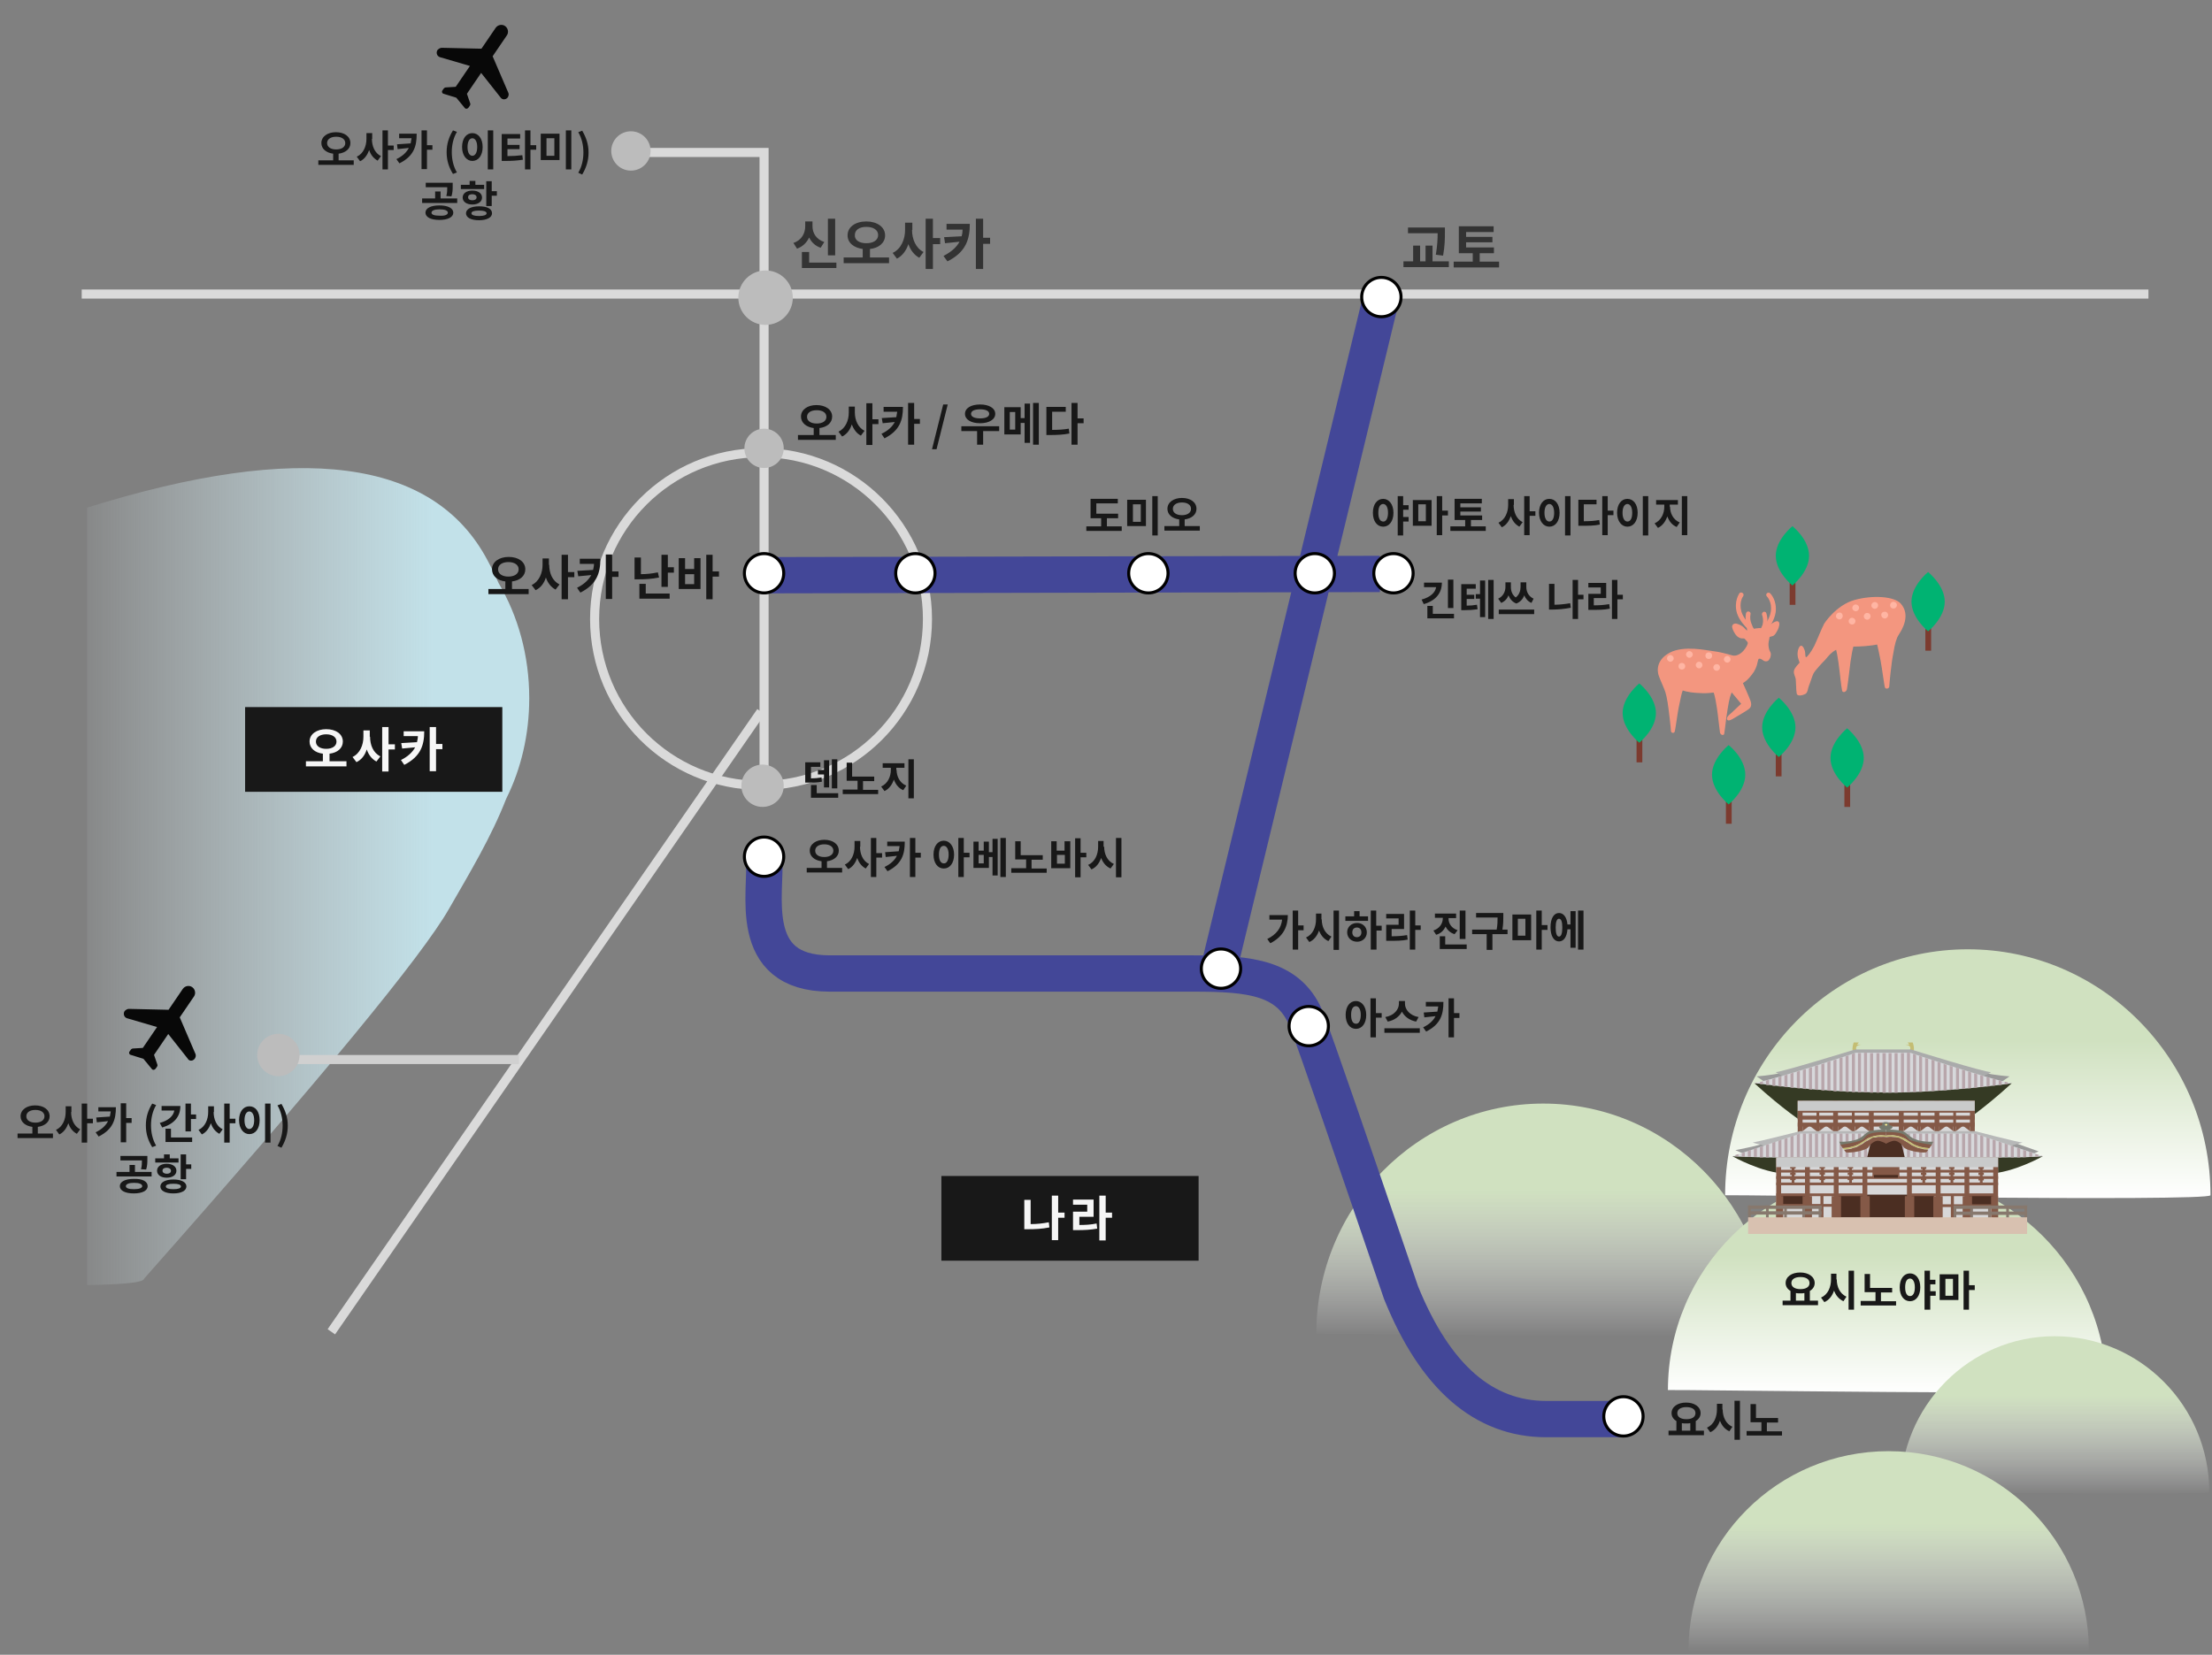 <svg version="1.1" id="レイヤー_1" xmlns="http://www.w3.org/2000/svg" x="0" y="0" width="731" height="547" viewBox="0 0 731 547" xml:space="preserve"><rect x="0" y="0" width="731" height="547" fill="#808080" stroke="none"/><style type="text/css">.st5{fill:#353a24}.st6{fill:#c4bd73}.st7{fill:#999}.st9{fill:#d7d8db}.st10{fill:#d7d7d8}.st11{fill:#845947}.st12{fill:#4b2e22}.st14{fill:none}.st15{fill:#b8a6ab}.st16{fill:#767a6d}.st18{fill:#c9caca}.st19{fill:#87786d}.st21{fill:#f3967f}.st22{fill:#ffb5a3}.st23{fill:#7c3b2f}.st24{fill:#00b372}.st26{fill:none;stroke:#dadada;stroke-width:3}.st27{fill-rule:evenodd;clip-rule:evenodd;fill:#080808}.st29{fill:none;stroke:#434798;stroke-width:12;stroke-linecap:round}.st31,.st32{fill-rule:evenodd;clip-rule:evenodd;fill:#bcbcbc}.st32{fill:#fff;stroke:#000}.st34{enable-background:new}.st35{fill:#333}.st36,.st37{fill:#181818}.st37{fill-rule:evenodd;clip-rule:evenodd}.st38{fill:#f6f6f6}</style><g id="Illust"><linearGradient id="Oval_23_" gradientUnits="userSpaceOnUse" x1="-54.157" y1="865.282" x2="-54.157" y2="864.65" gradientTransform="matrix(160.466 0 0 -82.292 9340.61 71549.547)"><stop offset="0" stop-color="#d0e1c0"/><stop offset="1" stop-color="#fff"/></linearGradient><path id="Oval_3_" d="M730.5 395.1c0-44.9-35.9-81.3-80.2-81.3-44.3 0-80.2 36.4-80.2 81.3 1.2-.2 160.1 2.2 160.4 0z" fill-rule="evenodd" clip-rule="evenodd" fill="url(#Oval_23_)"/><linearGradient id="Oval_24_" gradientUnits="userSpaceOnUse" x1="-54.133" y1="865.014" x2="-54.133" y2="864.382" gradientTransform="matrix(150 0 0 -77 8630 66999.18)"><stop offset="0" stop-color="#d0e1c0"/><stop offset="1" stop-color="#fff" stop-opacity="0"/></linearGradient><path id="Oval_4_" d="M585 440.9c0-42-33.6-76.1-75-76.1s-75 34.1-75 76.1c1.2-.2 149.8 2 150 0z" fill-rule="evenodd" clip-rule="evenodd" fill="url(#Oval_24_)"/><linearGradient id="Oval_25_" gradientUnits="userSpaceOnUse" x1="-54.121" y1="864.785" x2="-54.121" y2="864.154" gradientTransform="matrix(145 0 0 -73 8471.2 63543.547)"><stop offset="0" stop-color="#d0e1c0"/><stop offset="1" stop-color="#fff"/></linearGradient><path id="Oval_5_" d="M696.2 459.5c0-39.9-32.5-72.2-72.5-72.2s-72.5 32.3-72.5 72.2c1.2-.2 144.8 1.9 145 0z" fill-rule="evenodd" clip-rule="evenodd" fill="url(#Oval_25_)"/><linearGradient id="Oval_26_" gradientUnits="userSpaceOnUse" x1="-53.961" y1="863.019" x2="-53.961" y2="862.388" gradientTransform="matrix(102.115 0 0 -52.083 6189.298 45409.855)"><stop offset="0" stop-color="#d0e1c0"/><stop offset="1" stop-color="#fff" stop-opacity="0"/></linearGradient><path id="Oval_6_" d="M730.1 493.2c0-28.4-22.9-51.5-51.1-51.5s-51 23.1-51 51.5c.8-.1 102 1.4 102.1 0z" fill-rule="evenodd" clip-rule="evenodd" fill="url(#Oval_26_)"/><linearGradient id="Oval_27_" gradientUnits="userSpaceOnUse" x1="-54.084" y1="864.368" x2="-54.084" y2="863.736" gradientTransform="matrix(132.332 0 0 -66.667 7781.263 58128.805)"><stop offset="0" stop-color="#d0e1c0"/><stop offset="1" stop-color="#fff" stop-opacity="0"/></linearGradient><path id="Oval_7_" d="M690.3 545.6c0-36.4-29.6-65.9-66.2-65.9S558 509.2 558 545.6c1.1-.1 132.1 1.8 132.3 0z" fill-rule="evenodd" clip-rule="evenodd" fill="url(#Oval_27_)"/><g><g><g><path class="st5" d="M622.3 359.1l-42.5-1c9.5 8.7 16.2 13 16.2 13h52.6s6.7-4.3 16.2-13l-42.5 1z"/><g><path class="st6" d="M614.5 348.8c-1.3-1.8-1.9-3.2.6-3.5h-1.4l.6-.7h-1.7s-1.1 2.9.3 3.9c1.3 1 1.6.3 1.6.3zm15.7 0c1.3-1.8 1.9-3.2-.6-3.5h1.4l-.6-.7h1.7s1.1 2.9-.3 3.9c-1.3 1-1.6.3-1.6.3z"/></g><path class="st7" d="M589 354.6c-3.8.9-8.5 1.2-8.5 1.2l2.9 2 8.3-1.9-2.7-1.3zm66.6 0c3.8.9 8.5 1.2 8.5 1.2l-2.9 2-8.2-1.8 2.6-1.4z"/><path d="M631.5 346.9h-18.4s-24.7 7.6-26.3 7.5c0 0 2.1 1.4 4 1.8 1.8.4 29.8-6 31.6-6.5 1.8.4 29.7 6.9 31.6 6.5 1.9-.4 4-1.8 4-1.8-1.8.2-26.5-7.5-26.5-7.5z" fill="#aaabab"/><path class="st9" d="M622.4 361.2c21.5 0 42.4-3.1 42.4-3.1-7.7-1.4-33.5-10.1-33.5-10.1h-18s-25.8 8.6-33.5 10c0 0 20.9 3.1 42.4 3.1.1.1.1.1.2.1z"/><rect x="594.1" y="363.9" class="st10" width="58.5" height="19"/><rect x="594.1" y="363.9" class="st11" width="58.5" height="1.3"/><rect x="594.1" y="366.5" class="st11" width="58.5" height="1.3"/><rect x="594.1" y="368.8" class="st11" width="58.5" height="1.3"/><rect x="594.1" y="371.1" class="st11" width="58.5" height="1.3"/><g><rect x="627.5" y="363.9" class="st11" width="1.6" height="10.9"/><rect x="639.3" y="363.9" class="st11" width="1.6" height="10.8"/><rect x="651" y="363.9" class="st11" width="1.6" height="10.8"/><polygon class="st11" points="629.1,373.9 632.2,371.6 629.1,371.6"/><polygon class="st11" points="640.9,373.9 643.9,371.6 640.9,371.6"/><polygon class="st11" points="639.3,373.9 636.3,371.6 639.3,371.6"/><polygon class="st11" points="634.7,373.9 637.7,371.6 634.7,371.6"/><polygon class="st11" points="633.8,373.9 630.7,371.6 633.8,371.6"/><polygon class="st11" points="646.4,373.9 649.4,371.6 646.4,371.6"/><polygon class="st11" points="645.5,373.9 642.5,371.6 645.5,371.6"/><polygon class="st11" points="651,373.9 648,371.6 651,371.6"/><rect x="633.8" y="364.1" class="st11" width=".9" height="10"/><rect x="645.5" y="364.1" class="st11" width=".9" height="10"/></g><rect x="617.6" y="363.9" class="st11" width="1.6" height="10.9"/><rect x="605.8" y="363.9" class="st11" width="1.6" height="10.8"/><rect x="594.1" y="363.9" class="st11" width="1.6" height="10.8"/><polygon class="st11" points="617.6,373.9 614.5,371.6 617.6,371.6"/><polygon class="st11" points="605.8,373.9 602.8,371.6 605.8,371.6"/><polygon class="st11" points="607.4,373.9 610.4,371.6 607.4,371.6"/><polygon class="st11" points="612,373.9 609,371.6 612,371.6"/><polygon class="st11" points="613,373.9 616,371.6 613,371.6"/><polygon class="st11" points="600.3,373.9 597.3,371.6 600.3,371.6"/><polygon class="st11" points="601.2,373.9 604.2,371.6 601.2,371.6"/><polygon class="st11" points="595.7,373.9 598.7,371.6 595.7,371.6"/><rect x="612" y="364.1" class="st11" width=".9" height="10"/><rect x="600.3" y="364.1" class="st11" width=".9" height="10"/><path class="st5" d="M572.5 382.2s9.6 5.5 18 5.8l-.8-5.4-17.2-.4zm102.6 0s-9.6 5.5-18 5.8l.8-5.4 17.2-.4z"/><rect x="587" y="380" class="st10" width="73.3" height="22.5"/><rect x="607.6" y="394.9" class="st12" width="31.6" height="7.6"/><rect x="587.9" y="394.7" class="st12" width="10" height="4.3"/><path class="st7" d="M666.1 377.9c3.6 1.3 7.6 2.7 7.6 2.7l-2.7 1.2-10.9-2.8 6-1.1z"/><g><path class="st7" d="M584.1 377.5c-3.8 1.4-3.9 1.3-10.6 2.7l2.7 1.2 10.9-2.7-3-1.2z"/><path d="M652.6 373.9H595s-14 3.5-15.8 3.8c0 0 7 2 8.1 1.8 1.1-.2 33.3 0 36.4 0h.2c3.1 0 35.4-.2 36.4 0 1.1.2 8.1-1.8 8.1-1.8-1.9-.2-15.8-3.8-15.8-3.8z" fill="#b7b8b8"/><path class="st9" d="M652.6 374.7H595l-22.5 7.5s8.1.4 11.7.4h82.2c3.6 0 8.7-.4 8.7-.4l-22.5-7.5z"/><g><path class="st14" d="M623.9 374.7h-.8v7.8h1v-7.8h-.2zm11.3 0v7.8h1v-7.8h-1zm-14.1 0v7.8h1v-7.8h-1zm12.1 0v7.8h1v-7.8h-1zm-8.1 0v7.8h1v-7.8h-1zm4.1 0v7.8h1v-7.8h-1zm2 0v7.8h1v-7.8h-1zm-4.1 0v7.8h1v-7.8h-1zm26.3.3v7.6h1v-7.2l-1-.4zm10.1 3.4v4.2h1v-3.9l-1-.3zm-6-2.1v6.2h1v-5.9l-1-.3zm2 .7v5.5h1v-5.2l-1-.3zm15.2 5.3v-.2l-1-.3v.6c.4-.1.7-.1 1-.1zm-13.2-4.6v4.9h1V378l-1-.3zm5.1 1.7l-1-.3v3.5h1.1v-3.2zm-29.4-4.7v7.8h1v-7.8h-1zm33.4 7.8v-1.7l-1-.3v2.1c.3-.1.7-.1 1-.1zm2-.1v-1l-1-.3v1.4c.4-.1.7-.1 1-.1zm-4 .1V380l-1-.3v2.9c.3-.1.6-.1 1-.1zm-23.3-7.8v7.8h1v-7.8h-1zm-2 0v7.8h1v-7.8h-1zm12.1 1v6.9h1V376l-1-.3zm-16.1-1v7.8h1v-7.8h-1zm2 0v7.8h1v-7.8h-1zm6.1 0v7.8h1v-7.8h-1zm-28.4 0v7.8h1v-7.8h-1zm32.4 0v7.8h1v-7.8h-1zm-2 0v7.8h1v-7.8h-1zm-52.6 0v7.8h1v-7.8h-1zm-4 .8v7.1h1v-7.4l-1 .3zm-18.3 6v.8c.3 0 .7 0 1 .1v-1.2l-1 .3zm-2 .7s.4 0 1.1.1v-.4l-1.1.3zm18.2-6.1v6.4h1v-6.7l-1 .3zm4.3-1.4l-.2.1v7.8h1v-7.8h-.8zm3.8 0v7.8h1v-7.8h-1zm-16.2 4.1v3.7h1v-4.1l-1 .4zm-4 1.3v2.3h1v-2.6l-1 .3zm10.1-3.3v5.7h1v-6.1l-1 .4zm-12.1 4v1.5h1v-1.9l-1 .4zm4-1.3v3h1v-3.4l-1 .4zm20.2-4.8v7.8h1v-7.8h-1zm-16.1 3.4v4.4h1v-4.7l-1 .3zm2-.6v5.1h1v-5.4l-1 .3zm24.3-2.8v7.8h1v-7.8h-1zm6 0v7.8h1v-7.8h-1zm-2 0v7.8h1v-7.8h-1zm-8.1 0v7.8h1v-7.8h-1zm2 0v7.8h1v-7.8h-1zm-6 0v7.8h1v-7.8h-1zm10.1 0v7.8h1v-7.8h-1zm-8.1 0v7.8h1v-7.8h-1z"/><path class="st15" d="M573.5 381.8v.4c.3 0 .6 0 1 .1v-.8l-1 .3zm2.1-.6v1.2h1v-1.5l-1 .3zm2-.7v1.9h1v-2.3l-1 .4zm2-.7v2.6h1v-3l-1 .4zm2-.6v3.4h1v-3.7l-1 .3zm2-.7v4.1h1v-4.4l-1 .3zm2.1-.7v4.7h1v-5.1l-1 .4zm2-.7v5.4h1v-5.7l-1 .3zm2-.6v6.1h1v-6.4l-1 .3zm2-.7v6.7h1v-7.1l-1 .4zm2.1-.7v7.4h1v-7.8l-1 .4zm2-.4v7.8h1v-7.8h-1zm2 0v7.8h1v-7.8h-1zm2 0v7.8h1v-7.8h-1zm2.1 0v7.8h1v-7.8h-1zm2 0v7.8h1v-7.8h-1zm2 0v7.8h1v-7.8h-1zm2 0v7.8h1v-7.8h-1zm2 0v7.8h1v-7.8h-1zm2.1 0v7.8h1v-7.8h-1zm2 0v7.8h1v-7.8h-1zm2 0v7.8h1v-7.8h-1zm2 0v7.8h1v-7.8h-1zm2.1 0v7.8h1v-7.8h-1zm2 0v7.8h1v-7.8h-1zm2 0v7.8h1v-7.8h-1zm2 0v7.8h1v-7.8h-1zm2 0v7.8h1v-7.8h-1zm2.1 0v7.8h1v-7.8h-1zm2 0v7.8h1v-7.8h-1zm2 0v7.8h1v-7.8h-1zm2 0v7.8h1v-7.8h-1zm2.1 0v7.8h1v-7.8h-1zm2 0v7.8h1v-7.8h-1zm2 0v7.8h1v-7.8h-1zm2 0v7.8h1v-7.8h-1zm2 0v7.8h1v-7.8h-1zm2.1 0v7.8h1v-7.8h-1zm2 0v7.8h1v-7.8h-1zm2.2 0h-.2v7.8h1V375l-.8-.3zm1.8.6v7.2h1v-6.9l-1-.3zm2.1.7v6.5h1v-6.2l-1-.3zm2 .7v5.9h1V377l-1-.3zm2 .7v5.2h1v-4.9l-1-.3zm2 .6v4.5h1v-4.2l-1-.3zm2 .7v3.9h1V379l-1-.3zm3.1 3.9v-2.9l-1-.3v3.2h1zm2-.1v-2.1l-1-.3v2.5c.3-.1.6-.1 1-.1zm2-.1V381l-1-.3v1.7h1zm2-.1v-.6l-1-.3v1c.4-.1.7-.1 1-.1zm1.5-.1l-.5-.2v.2h.5z"/></g></g><rect x="587" y="382.5" class="st11" width="73.3" height=".9"/><rect x="587" y="384.6" class="st11" width="73.3" height=".9"/><rect x="587" y="386.7" class="st11" width="73.3" height=".9"/><rect x="587" y="388.8" class="st11" width="73.3" height=".9"/><rect x="587" y="390.9" class="st11" width="73.3" height=".9"/><rect x="587" y="398" class="st11" width="19.1" height=".9"/><rect x="601.6" y="395.1" class="st11" width="1" height="7.5"/><rect x="587" y="394.5" class="st11" width="29.1" height=".9"/><rect x="587" y="382.9" class="st11" width="1.6" height="19.7"/><rect x="596.5" y="382.9" class="st11" width="1.6" height="19.7"/><rect x="601.8" y="382.9" class="st11" width=".9" height="8.4"/><rect x="611.1" y="382.9" class="st11" width=".9" height="8.4"/><rect x="606" y="382.9" class="st11" width="1.6" height="19.7"/><rect x="615.5" y="382.9" class="st11" width="1.6" height="19.7"/><g><rect x="592.1" y="382.9" class="st11" width=".9" height="8.4"/><g><rect x="591.6" y="389.3" class="st11" width="1.8" height=".8"/><rect x="591.6" y="387.6" class="st11" width="1.8" height=".8"/><rect x="591.6" y="385.5" class="st11" width="1.8" height=".8"/><rect x="591.6" y="383.2" class="st11" width="1.8" height=".8"/></g></g><g><rect x="601.3" y="389.3" class="st11" width="1.8" height=".8"/><rect x="601.3" y="387.5" class="st11" width="1.8" height=".8"/><rect x="601.3" y="385.5" class="st11" width="1.8" height=".8"/><rect x="601.3" y="383.2" class="st11" width="1.8" height=".8"/></g><g><rect x="610.6" y="389.3" class="st11" width="1.8" height=".8"/><rect x="610.6" y="387.6" class="st11" width="1.8" height=".8"/><rect x="610.6" y="385.5" class="st11" width="1.8" height=".8"/><rect x="610.6" y="383.2" class="st11" width="1.8" height=".8"/></g><rect x="595.7" y="395.4" class="st11" width="3.1" height="7.2"/><rect x="587" y="395.4" class="st11" width="2.3" height="7.2"/><rect x="605.3" y="395.4" class="st11" width="3.1" height="7.2"/><rect x="614.8" y="395.4" class="st11" width="3.1" height="7.2"/><rect x="649.4" y="394.7" class="st12" width="10" height="4.3"/><rect x="641.2" y="398.1" class="st11" width="19.1" height=".9"/><rect x="644.7" y="395.1" class="st11" width="1" height="7.5"/><rect x="631.1" y="394.5" class="st11" width="29.1" height=".9"/><rect x="658.7" y="382.9" class="st11" width="1.6" height="19.7"/><rect x="649.2" y="382.9" class="st11" width="1.6" height="19.7"/><rect x="654.3" y="382.9" class="st11" width=".9" height="8.4"/><rect x="644.6" y="382.9" class="st11" width=".9" height="8.4"/><rect x="635.3" y="382.9" class="st11" width=".9" height="8.4"/><rect x="639.7" y="382.9" class="st11" width="1.6" height="19.7"/><rect x="630.2" y="382.9" class="st11" width="1.6" height="19.7"/><g><rect x="653.8" y="389.4" class="st11" width="1.8" height=".8"/><rect x="653.8" y="387.6" class="st11" width="1.8" height=".8"/><rect x="653.8" y="385.6" class="st11" width="1.8" height=".8"/><rect x="653.8" y="383.2" class="st11" width="1.8" height=".8"/></g><g><rect x="644.1" y="389.3" class="st11" width="1.8" height=".8"/><rect x="644.1" y="387.6" class="st11" width="1.8" height=".8"/><rect x="644.1" y="385.6" class="st11" width="1.8" height=".8"/><rect x="644.1" y="383.2" class="st11" width="1.8" height=".8"/></g><g><rect x="634.8" y="389.3" class="st11" width="1.8" height=".8"/><rect x="634.8" y="387.6" class="st11" width="1.8" height=".8"/><rect x="634.8" y="385.6" class="st11" width="1.8" height=".8"/><rect x="634.8" y="383.2" class="st11" width="1.8" height=".8"/></g><rect x="648.6" y="395.4" class="st11" width="3.1" height="7.2"/><rect x="658" y="395.4" class="st11" width="2.3" height="7.2"/><rect x="638.9" y="395.4" class="st11" width="3.1" height="7.2"/><rect x="629.5" y="395.4" class="st11" width="3.1" height="7.2"/><rect x="618.8" y="384" class="st11" width="8.9" height="5"/><polygon class="st12" points="627.9,376.1 623.2,376.1 618.6,376.1 617,382.7 623.2,382.7 629.5,382.7"/><g><g><path class="st16" d="M608.3 378.4l-.5-1s4.4.3 7-1.3 1.6-2.7 8.5-2.7v1.2l-6.3 1.3-4 2.4-4.2.6-.5-.5z"/><path class="st11" d="M617.7 376.1c2.6-1.2 5.2-.8 5.6-.7v-1.2c-8.2 0-5.8 1.9-8.7 2.9-2.8.9-6.4 1.3-6.4 1.3l.8 1.2c3.8-.3 5.2-1.3 6.7-2.2.6-.5 1.2-1 2-1.3z"/><path class="st11" d="M618 376.6c-.7.4-1.3.7-1.9 1.1-1.4 1-2.9 2-6.7 2.4l.6.8c1.9.4 6.9-.7 7.5-1.7.5-.9 1.8-2 2.9-2.1s3 1 3 1v-2.2h-.1c-.1 0-2.8-.5-5.3.7z"/></g><g><path class="st16" d="M638.4 378.4l.5-1s-4.4.3-7-1.3-1.6-2.7-8.5-2.7v1.2l6.3 1.3 4 2.4 4.2.6.5-.5z"/><path class="st11" d="M628.9 376.1c-2.6-1.2-5.2-.8-5.6-.7v-1.2c8.2 0 5.8 2 8.7 2.9 2.8.9 6.4 1.3 6.4 1.3l-.8 1.2c-3.8-.3-5.2-1.3-6.7-2.3-.6-.4-1.2-.9-2-1.2z"/><path class="st11" d="M628.6 376.6c.7.4 1.3.7 1.9 1.1 1.4 1 2.9 2 6.7 2.4l-.6.8c-1.9.4-6.9-.7-7.5-1.7-.5-.9-1.8-2-2.9-2.1-1.1-.1-3 1-3 1v-2.2h.1c.1 0 2.8-.5 5.3.7z"/><path class="st6" d="M630.9 377.3c-.6-.4-1.2-.8-2-1.2-2.6-1.2-5.2-.8-5.6-.7-.4-.1-3.1-.5-5.6.7-.8.4-1.4.8-2 1.2-1.5 1-2.9 1.9-6.7 2.2l.3.5c3.8-.4 5.3-1.4 6.7-2.4.6-.4 1.2-.8 1.9-1.1 2.5-1.2 5.2-.7 5.2-.7h.2s2.7-.5 5.2.7c.7.4 1.3.7 1.9 1.1 1.4 1 2.9 2 6.7 2.4l.3-.5c-3.6-.3-5-1.2-6.5-2.2z"/></g><path class="st16" d="M625.4 372.4c-.2-.5-1.1-.4-1.1-.4s.6-1-1-1.1h-.2c-1.6 0-1 1.1-1 1.1s-.9-.1-1.1.4c-.2.5.8 1 .8 1h2.7c.1 0 1.1-.5.9-1z"/><path d="M623.7 371.8c0 .2-.2.3-.4.3s-.4-.1-.4-.3.2-.3.4-.3.4.1.4.3z" fill="#f8ee91"/></g><rect x="594.1" y="363.9" class="st18" width="58.5" height="3.3"/><rect x="587" y="382.5" class="st18" width="73.3" height="3.3"/><rect x="619.3" y="388.4" class="st12" width="7.9" height=".9"/></g><g><rect x="577.7" y="398.5" class="st19" width=".9" height="5.1"/><rect x="583.6" y="398.5" class="st19" width=".9" height="5.1"/><rect x="589.6" y="398.5" class="st19" width=".9" height="5.1"/><rect x="595.6" y="398.5" class="st19" width=".9" height="5.1"/><rect x="601" y="398.5" class="st19" width=".9" height="5.1"/><rect x="577.7" y="398.5" class="st19" width="24.3" height="1.1"/><rect x="577.7" y="400.4" class="st19" width="24.3" height="1.1"/></g><g><rect x="669" y="398.5" class="st19" width=".9" height="5.1"/><rect x="663" y="398.5" class="st19" width=".9" height="5.1"/><rect x="657" y="398.5" class="st19" width=".9" height="5.1"/><rect x="651.1" y="398.5" class="st19" width=".9" height="5.1"/><rect x="645.6" y="398.5" class="st19" width=".9" height="5.1"/><rect x="645.6" y="398.5" class="st19" width="24.3" height="1.1"/><rect x="645.6" y="400.5" class="st19" width="24.3" height="1.1"/></g><rect x="577.7" y="402.4" width="92.2" height="5.5" fill="#d8c1b0"/></g><g><path class="st14" d="M660.5 358.7v-1.6c-.3-.1-.7-.2-1-.3v2c.3 0 .7-.1 1-.1zm-28.3 2.3v-12.7c-.5-.2-.8-.3-.8-.3h-.2v13h1zm26.3-2.1v-2.4c-.3-.1-.7-.2-1-.3v2.8c.3 0 .7 0 1-.1zm-28.3 2.2v-13h-1v13h1zm26.3-1.9V356c-.3-.1-.7-.2-1-.3v3.6c.3-.1.6-.1 1-.1zm-30.4 2v-13.1h-1v13.1h1zm2-.1V348h-1v13.1h1zm34.4-2.7v-.8c-.3-.1-.7-.2-1-.3v1.2c.4 0 .7 0 1-.1zm-40.4 2.8v-13.1h-1v13.1h1zm-2 0V348h-1v13.1c.3.1.6.1 1 .1zm44.4-3v-.1c-.3-.1-.7-.1-1-.2v.5c.5-.2.8-.2 1-.2zm-40.4 3V348h-1v13.1c.3.1.6.1 1 .1zm22.2-1.1v-7.2c-.3-.1-.7-.2-1-.3v7.6c.4 0 .7 0 1-.1zm-10.1.7v-11.2c-.4-.1-.7-.2-1-.3v11.6c.4 0 .7-.1 1-.1zm8.1-.5v-8c-.3-.1-.7-.2-1-.3v8.4c.3-.1.7-.1 1-.1zm-2 .1v-8.8c-.3-.1-.7-.2-1-.3v9.2c.3 0 .7 0 1-.1zm-2 .2V351c-.4-.1-.7-.2-1-.3v10c.3-.1.6-.1 1-.1zm-22.3.6v-13.1h-1v13.1c.3-.1.7 0 1 0zm36.4-1.8v-4c-.3-.1-.7-.2-1-.3v4.4c.4 0 .7-.1 1-.1zm-2 .2v-4.8c-.3-.1-.7-.2-1-.3v5.2c.3 0 .7-.1 1-.1zm-4 .4v-6.4c-.3-.1-.7-.2-1-.3v6.8c.3-.1.6-.1 1-.1zm-14.2.9V349c-.4-.1-.7-.2-1-.3V361c.3 0 .7-.1 1-.1zm16.2-1.1v-5.6c-.3-.1-.7-.2-1-.3v6c.3-.1.7-.1 1-.1zm-57.6-5.2v5c.3 0 .7.1 1 .1v-5.4c-.4.1-.7.2-1 .3zm-2.1.6v4.2c.3 0 .7.1 1 .1v-4.6c-.3.1-.6.2-1 .3zm6.1-1.8v6.6c.3 0 .7.1 1 .1v-7c-.3.1-.7.2-1 .3zm4-1.3v8.2c.3 0 .7.1 1 .1v-8.6c-.3.1-.6.2-1 .3zm-2 .6v7.4c.3 0 .7.1 1 .1v-7.8c-.3.1-.7.2-1 .3zm39.5 8v-10.4c-.4-.1-.7-.2-1-.3v10.8c.3 0 .6-.1 1-.1zm-43.5-6.7v5.8c.3 0 .7.1 1 .1v-6.2c-.4.1-.7.2-1 .3zm8.1-2.5v9c.3 0 .7.1 1 .1v-9.4c-.4 0-.7.1-1 .3zm8.1-2.7v12.1c.3 0 .7 0 1 .1v-12.5c-.3.1-.7.2-1 .3zm2 12.2h1v-13h-.7s-.1.1-.3.1V361zm-4.1-11.5v11.4c.3 0 .7 0 1 .1v-11.7c-.3 0-.6.1-1 .2zm-2 .7v10.6c.3 0 .7.1 1 .1V350c-.3-.1-.6 0-1 .2zm-2 .6v9.8c.3 0 .7.1 1 .1v-10.2c-.3.1-.7.2-1 .3zm-20.2 6.2v1.8c.3.1.7.1 1 .1v-2.2c-.4.1-.7.2-1 .3zm-2.1.5v1c.3.1.7.1 1 .1v-1.4c-.3.1-.6.2-1 .3zm-2 .4v.3c.3 0 .6.1 1 .1v-.6c-.3.1-.7.2-1 .2zm8.1-2.1v3.4c.3 0 .7.1 1 .1v-3.8c-.3.1-.7.2-1 .3zm27.3 5.3v-13h-1v13h1zm-29.3-4.7v2.6c.3 0 .7.1 1 .1v-3c-.4.1-.7.2-1 .3z"/><path class="st15" d="M579.8 358.1s.3.1.8.1v-.3c-.3.1-.5.1-.8.2zm1.8-.4v.6c.3.1.6.1 1 .1v-1c-.3.2-.6.2-1 .3zm2-.5v1.4c.3.1.7.1 1 .1V357c-.3 0-.6.1-1 .2zm2.1-.5v2.2c.3.1.7.1 1 .1v-2.6c-.4.1-.7.2-1 .3zm2-.6v3c.3 0 .7.1 1 .1v-3.4c-.3.1-.7.2-1 .3zm2-.6v3.8c.3 0 .7.1 1 .1v-4.2c-.3.1-.7.2-1 .3zm2-.6v4.6c.3 0 .7.1 1 .1v-5c-.3.1-.6.2-1 .3zm2.1-.6v5.4c.3 0 .7.1 1 .1V354c-.4.1-.7.2-1 .3zm2-.6v6.2c.3 0 .7.1 1 .1v-6.6c-.4.1-.7.2-1 .3zm2-.6v7c.3 0 .7.1 1 .1v-7.4c-.3.1-.7.2-1 .3zm2-.7v7.8c.3 0 .7.1 1 .1v-8.2c-.3.1-.6.2-1 .3zm2.1-.6v8.6c.3 0 .7.1 1 .1v-9c-.4.1-.7.2-1 .3zm2-.7v9.4c.3 0 .7.1 1 .1v-9.8c-.3.1-.7.2-1 .3zm2-.6v10.2c.3 0 .7.1 1 .1v-10.6c-.3.1-.7.2-1 .3zm2-.7v10.9c.3 0 .7 0 1 .1v-11.3c-.3.1-.6.2-1 .3zm2-.6v11.7c.3 0 .7 0 1 .1v-12.1c-.3 0-.6.1-1 .3zm2.1-.7V361c.3 0 .7 0 1 .1v-12.9c-.3 0-.6.1-1 .3zm3 12.6v-13h-1v13h1zm2 0V348h-1v13.1h1zm2 .1v-13.1h-1v13.1h1zm2.1 0v-13.1h-1v13.1h1zm1.2 0h.9v-13.1h-1.1v13.1h.2zm2.8 0v-13.1h-1v13.1h1zm2 0v-13.1h-1v13.1h1zm2.1-.1v-13h-1v13.1c.3-.1.6-.1 1-.1zm2-.1v-13h-1v13c.3.1.6.1 1 0zm2 0v-12.3c-.4-.1-.7-.3-1-.3V361h1zm2-.1v-11.6c-.4-.1-.7-.2-1-.3v11.9h1zm2-.1V350c-.4-.1-.7-.2-1-.3v11.1h1zm2.1-.2v-10c-.4-.1-.7-.2-1-.3v10.4c.3 0 .6 0 1-.1zm2-.1v-9.2c-.4-.1-.7-.2-1-.3v9.6c.3-.1.7-.1 1-.1zm2-.1V352c-.3-.1-.7-.2-1-.3v8.8c.3-.1.7-.1 1-.1zm2-.2v-7.6c-.3-.1-.7-.2-1-.3v8c.4 0 .7-.1 1-.1zm2.1-.2v-6.8c-.3-.1-.7-.2-1-.3v7.2c.3 0 .6 0 1-.1zm2-.1v-6c-.3-.1-.7-.2-1-.3v6.4c.3-.1.7-.1 1-.1zm2-.2v-5.2c-.3-.1-.7-.2-1-.3v5.6c.3-.1.7-.1 1-.1zm2-.2v-4.4c-.3-.1-.7-.2-1-.3v4.8c.3 0 .7-.1 1-.1zm2-.2v-3.6c-.3-.1-.7-.2-1-.3v4c.4-.1.7-.1 1-.1zm2.1-.2v-2.8c-.3-.1-.7-.2-1-.3v3.2c.3-.1.6-.1 1-.1zm2-.3v-2c-.3-.1-.7-.2-1-.3v2.4c.3 0 .7 0 1-.1zm2-.2v-1.2c-.3-.1-.7-.2-1-.3v1.6c.4 0 .7-.1 1-.1zm2-.3v-.5c-.3-.1-.7-.2-1-.2v.8c.4 0 .7-.1 1-.1zm1.4-.2c-.1 0-.2-.1-.3-.1v.1h.3z"/></g></g><g id="shika" transform="translate(536 173.736)"><g id="Group_1_" transform="translate(12 22)"><g><path id="Path" class="st21" d="M24.6 32.5c.5-.8 1.8-1.4 2.7-2 1.9-1.2 2.1-1.3 3.7-3.3 1.8-2.3 1.8-4.4 2.1-5 .3-.6 1.5.3 1.5.3.4.4 1.4.6 1.9 0s.6-1 .7-1.7c.1-.7-.2-1-.5-1.7-.2-.7-.4-1.8-.2-2.7.2-.9.3-1.6.3-1.6s.5-.1 1.1-.3c.6-.2 1.1-1.1 1.4-1.7.5-.7.6-1.6.7-1.9.1-.5 0-1.6-1.2-1.2-1.6.6-2.6 2-2.6 2s0-.3-.3-.6c-.3-.4-.9-.9-1.3-.4-.2.3-.6 1.2-.6 1.2-.8-.1-2.4.2-2.4.2s-.4-.6-.8-1.3c-.3-.5-1.4.6-1.5.9-.1.3.2 1 0 1-.1-.1-.4-.3-.9-.9-.5-.6-1.7-1.2-2.6-1.4-.8-.1-1.4.3-1.4 1.1.1.8.9 2.5 1.8 3.2s1.5.6 1.9.6c.4 0 .5.1.7.4.3.3.8.8.8 1.1s-.2.7-.4 1.1c-1.2 2.2-3.2 3.5-4.8 3-1.6-.5-4.4-1.2-6.3-1.4-1.9-.2-9.5-2-14.3.5-5.6 3-3.6 7.7-3.6 7.7s.5 1.4 1.3 3.2c.7 1.6 1.1 2.5 1.6 5.6.4 2.4 1.1 8.8 1.1 9.4s.9.9 1.2.3c.2-.2.9-5.7 1.3-7.8.8-4 1.1-5.2 1.4-5.9 0 0 1.5.6 4.5.8 3 .2 3.7.1 5.7-.1 0 0 .5 1 1.1 5.2.4 2.6.7 6 1 8 .2.9 1.3 1.1 1.4.4.3-1.7.5-4.3 1.1-8 .6-3.8 1-5 1.7-6.3z"/><path id="Path_1_" class="st22" d="M5.1 21.9c0 .6-.5 1.1-1.1 1.1s-1.1-.5-1.1-1.1.5-1.1 1.1-1.1c.6 0 1.1.5 1.1 1.1z"/><circle id="Oval_21_" class="st22" cx="7.8" cy="24.5" r="1.1"/><path id="Path_2_" class="st22" d="M11.4 20.6c0 .6-.5 1.1-1.1 1.1s-1.1-.5-1.1-1.1c0-.6.5-1.1 1.1-1.1s1.1.5 1.1 1.1z"/><path id="Path_3_" class="st22" d="M14.6 24.1c0 .6-.5 1.1-1.1 1.1s-1.1-.5-1.1-1.1.5-1.1 1.1-1.1c.6 0 1.1.5 1.1 1.1z"/><circle id="Oval_22_" class="st22" cx="16.7" cy="21" r="1.1"/><path id="Path_4_" class="st22" d="M20.4 24.9c0 .6-.5 1.1-1.1 1.1s-1.1-.5-1.1-1.1.5-1.1 1.1-1.1 1.1.4 1.1 1.1z"/><path id="Path_5_" class="st22" d="M23.9 22.2c0 .6-.5 1.1-1.1 1.1s-1.1-.5-1.1-1.1.5-1.1 1.1-1.1 1.1.5 1.1 1.1z"/><path id="Path_6_" class="st21" d="M29.7 12c-.2 0-.4-.1-.5-.2-.1-.1-2.4-2.3-3.2-4.9-1.1-3.9.8-6.4.8-6.5.2-.3.7-.4 1.1-.1.3.2.4.7.2 1-.1.1-1.5 2-.6 5.2.7 2.2 2.7 4.2 2.8 4.3.3.3.3.7 0 1-.2.1-.4.2-.6.2z"/><path id="Path_7_" class="st21" d="M30.3 12c-.3 0-.5-.1-.7-.4-.1-.1-1.1-2-.6-4.6.1-.4.5-.7.9-.6.4.1.7.4.6.9-.4 2 .5 3.5.5 3.6.2.4.1.8-.3 1-.2 0-.3.1-.4.1z"/><path id="Path_8_" class="st21" d="M35.7 12.1c-.2 0-.3-.1-.5-.1-.3-.2-.4-.7-.1-1 0 0 1.8-2.3 2.1-4.6.5-3.2-1.3-5-1.3-5-.3-.3-.3-.7 0-1 .3-.3.8-.3 1.1 0 .1.1 2.3 2.3 1.8 6.3-.4 2.7-2.3 5.2-2.4 5.3-.3 0-.5.1-.7.1z"/><path id="Path_9_" class="st21" d="M35.1 12.2c-.1 0-.2 0-.3-.1-.4-.1-.6-.6-.4-1 0 0 .6-1.7-.1-3.6-.1-.4.1-.8.5-1 .4-.1.8.1.9.4.8 2.4.1 4.5 0 4.6 0 .5-.3.7-.6.7z"/><path id="Path_10_" class="st21" d="M23.4 32.1l4 4.8-3.4 3.2s-1.4 1-1.3 1.8c.2 1.2 2.1-.1 2.1-.1s4.7-2.7 5.3-3.3c.7-.6.8-1.6.3-2.8-.5-1.4-2.5-5.8-2.5-5.8l-4.5 2.2z"/></g><g id="Path_11_"><path class="st21" d="M20.2 15.7s-.6 1.1-1.3 6c-.4 3.1-.8 6.9-1.2 9.2-.2 1-1.5 1.3-1.6.4-.4-2-.6-4.9-1.2-9.3-.6-4.1-1-5.5-1.9-7.1l7.2.8zm14.6-3c-.8 1.8-1.2 2.8-1.8 6.5-.6 2.8-1.3 10.2-1.3 10.8 0 .6-1 1-1.4.4-.2-.2-1-6.6-1.5-9.1-.9-4.6-1.3-6-1.6-6.9l7.6-1.7z" transform="translate(44.65 1.197)"/><path class="st21" d="M10.2 9.2s3.9-6.1 10-7.8S33.4.2 35.5 2.6c3.3 3.7.6 8.5-.9 10.6-1.9 2.6-9.6 3.7-15.4 3.6-5.8-.2-7.8 3.5-8.6 4.3-.7.7-3.5 3.6-4 4.7s-1 2.9-1.4 3.8c-.4.9-.4 2.5-1.3 2.9-.8.4-2.6.9-2.8-.2-.2-1.1-.2-3.6-.3-4.6-.1-1-.8-1.8-.6-2.9.2-1.1 1.7-2.4 1.8-2.6.2-.2-.5-1.2-.6-2.6-.1-1.5.5-3.1 1.2-3.1.5 0 1.2 1.2 1.3 2.3.1.7 0 1.4.3 1.5s1.8-1.9 2.7-3.7c1-2.1 2.4-5.7 3.3-7.4z" transform="translate(44.65 1.197)"/><path class="st22" d="M16.3 6.5c.1.6-.3 1.2-.9 1.3-.6.1-1.2-.3-1.3-.9-.1-.6.3-1.2.9-1.3.6-.2 1.2.2 1.3.9zm4.2 1.7c.1.6-.3 1.2-.9 1.3-.6.1-1.2-.3-1.3-.9-.1-.6.3-1.2.9-1.3s1.2.3 1.3.9zm1.2-4.4c.1.6-.3 1.2-.9 1.3-.6.1-1.2-.3-1.3-.9-.1-.6.3-1.2.9-1.3.6-.1 1.2.3 1.3.9zm3.8 2.8c.1.6-.3 1.2-.9 1.3-.6.1-1.2-.3-1.3-.9-.1-.6.3-1.2.9-1.3s1.2.2 1.3.9zM28 3c.1.6-.3 1.2-.9 1.3-.6.1-1.2-.3-1.3-.9-.1-.6.3-1.2.9-1.3s1.2.2 1.3.9zm3.3 3.2c.1.6-.3 1.2-.9 1.3-.6.1-1.2-.3-1.3-.9-.2-.6.2-1.2.9-1.3s1.2.3 1.3.9zm2.9-3.3c.1.6-.3 1.2-.9 1.3-.6.1-1.2-.2-1.3-.9-.1-.6.3-1.2.9-1.3.6-.1 1.2.3 1.3.9z" transform="translate(44.65 1.197)"/></g></g><g id="Group_2_"><g transform="translate(50.74)"><rect id="Rectangle_2_" x="4.7" y="16.6" class="st23" width="1.9" height="9.6"/><path id="Path_12_" class="st24" d="M11.1 10c0 5.4-5.5 9.8-5.5 9.8S.1 15.4.1 10 5.6.2 5.6.2s5.5 4.3 5.5 9.8z"/></g><g transform="translate(95.682 15.355)"><rect id="Rectangle_3_" x="4.6" y="16.4" class="st23" width="1.9" height="9.6"/><path id="Path_13_" class="st24" d="M11 9.8c0 5.4-5.5 9.8-5.5 9.8S0 15.2 0 9.8 5.5 0 5.5 0 11 4.4 11 9.8z"/></g><g transform="translate(.135 52.173)"><rect id="Rectangle_4_" x="4.7" y="16.5" class="st23" width="1.9" height="9.6"/><path id="Path_14_" class="st24" d="M11.1 9.8c0 5.4-5.5 9.8-5.5 9.8S.1 15.2.1 9.8 5.6 0 5.6 0s5.5 4.4 5.5 9.8z"/></g><g transform="translate(68.318 66.41)"><rect id="Rectangle_5_" x="5.2" y="17" class="st23" width="1.9" height="9.6"/><path id="Path_15_" class="st24" d="M11.6 10.4c0 5.4-5.5 9.8-5.5 9.8S.6 15.8.6 10.4 6.1.6 6.1.6s5.5 4.4 5.5 9.8z"/></g><g transform="translate(29.766 72.261)"><rect id="Rectangle_6_" x="4.6" y="16.7" class="st23" width="1.9" height="9.6"/><path id="Path_16_" class="st24" d="M11 10.1c0 5.4-5.5 9.8-5.5 9.8S0 15.5 0 10.1 5.5.3 5.5.3 11 4.6 11 10.1z"/></g><g transform="translate(46.245 56.604)"><rect id="Rectangle_7_" x="4.6" y="16.7" class="st23" width="1.9" height="9.6"/><path id="Path_17_" class="st24" d="M11.1 10.1c0 5.4-5.5 9.8-5.5 9.8S.1 15.5.1 10.1 5.6.3 5.6.3s5.5 4.4 5.5 9.8z"/></g></g></g><linearGradient id="Combined-Shape_1_" gradientUnits="userSpaceOnUse" x1="-54.689" y1="867.862" x2="-53.842" y2="867.862" gradientTransform="matrix(146 0 0 -270 8004 234612.547)"><stop offset="0" stop-color="#e2f2f6" stop-opacity="0"/><stop offset="1" stop-color="#c2e1e9"/></linearGradient><path id="Combined-Shape" d="M161.1 185.2c1.4 2.6 2.6 5.1 3.7 7.6 6.4 10.8 10.1 23.9 10.1 38 0 12-2.7 23.4-7.6 33.2-4.9 12.6-12 24.4-18.9 36.4-8.9 15.6-42.5 56.4-100.8 122.3-.1 1.2-6.4 1.9-18.8 2.1v-257c70.4-22 114.5-16.2 132.3 17.4z" fill-rule="evenodd" clip-rule="evenodd" fill="url(#Combined-Shape_1_)"/></g><g id="Line" transform="translate(80 1168)"><polyline id="Path-12" class="st26" points="172.5,-909.7 172.5,-1117.6 126,-1117.6"/><path id="icon_x2F_device_x2F_airplanemode_x5F_active_x5F_24px_2_" class="st27" d="M87.8-1135.8c.3-.5.4-1 .2-1.5l-5.2-12.1 4.7-6.9c.7-1 .4-2.4-.6-3.1s-2.4-.4-3.1.6l-4.7 6.9-13.1-.3c-.5 0-1 .3-1.4.7-.6.9-.2 2.1.8 2.4l9.9 2.9-4.7 6.9-3.3.2c-.2 0-.4.1-.6.3l-.5.7c-.3.4-.1 1 .4 1.1l4.2 1.3 2.8 3.4c.3.4.9.3 1.2-.1l.5-.7c.1-.2.2-.4.1-.7l-1.1-3.2 4.7-6.9 6.4 8.1c.6.9 1.8.8 2.4 0z"/><path id="icon_x2F_device_x2F_airplanemode_x5F_active_x5F_24px_1_" class="st27" d="M-15.6-818.1c.3-.5.4-1 .2-1.5l-5.2-12.1 4.7-6.9c.7-1 .4-2.4-.6-3.1-1-.7-2.4-.4-3.1.6l-4.7 6.9-13.1-.3c-.5 0-1 .3-1.4.7-.6.9-.2 2.1.8 2.4l9.9 2.9-4.7 6.9-3.3.2c-.2 0-.4.1-.6.3l-.5.7c-.3.4-.1 1 .4 1.1l4.2 1.3 2.8 3.4c.3.4.9.3 1.2-.1l.5-.7c.1-.2.2-.4.1-.7l-1.1-3.2 4.7-6.9 6.4 8.1c.5 1 1.8.9 2.4 0z"/><g id="Group" transform="translate(85 97.736)"><circle id="Oval" class="st26" cx="86.5" cy="-1061.1" r="55"/><line id="Line-2" x1="92.2" y1="-1075.6" x2="285" y2="-1076" fill="none" stroke="#434798" stroke-width="12" stroke-linecap="square"/><line id="Line-2_1_" class="st29" x1="238.5" y1="-948.5" x2="291.5" y2="-1167.5"/><g id="Group-14" transform="translate(7 137)"><line id="Path-6" class="st26" x1="79.5" y1="-1167.5" x2="-62.5" y2="-962.5"/><line id="Path-6_1_" x1="-.5" y1="-1052.5" x2="-79.5" y2="-1052.5" fill="none" stroke="#d0d0d0" stroke-width="3"/></g><circle id="Oval_1_" class="st31" cx="87" cy="-1006" r="7"/><circle id="Oval_2_" class="st31" cx="-73" cy="-917" r="7"/></g><path id="Path-4" class="st29" d="M172.5-884.6c1 11.4-6.3 38.4 21.7 38.4h120c19 0 32.3 1.2 37.8 15.9 3.7 9.8 14 39.7 31 89.6 11.3 27.9 27.3 41.8 48 41.8h25.1"/><circle id="Oval_8_" class="st31" cx="128.5" cy="-1118.1" r="6.5"/><circle id="Oval_9_" class="st31" cx="172.5" cy="-1019.8" r="6.5"/><circle id="Oval_10_" class="st32" cx="456.5" cy="-699.8" r="6.5"/><circle id="Oval_11_" class="st32" cx="172.5" cy="-978.5" r="6.5"/><circle id="Oval_12_" class="st32" cx="222.5" cy="-978.5" r="6.5"/><circle id="Oval_13_" class="st32" cx="354.5" cy="-978.5" r="6.5"/><circle id="Oval_14_" class="st32" cx="299.5" cy="-978.5" r="6.5"/><circle id="Oval_15_" class="st32" cx="380.5" cy="-978.5" r="6.5"/><circle id="Oval_16_" class="st32" cx="323.5" cy="-847.8" r="6.5"/><circle id="Oval_17_" class="st32" cx="352.5" cy="-828.8" r="6.5"/><circle id="Oval_18_" class="st32" cx="172.5" cy="-884.8" r="6.5"/><line id="Line-2_2_" x1="-51.5" y1="-1070.8" x2="628.5" y2="-1070.8" fill="none" stroke="#dadada" stroke-width="3" stroke-linecap="square"/><circle id="Oval_19_" class="st32" cx="376.5" cy="-1069.8" r="6.5"/><circle id="Oval_20_" class="st31" cx="173" cy="-1069.6" r="9"/></g><g id="Text"><g class="st34"><path class="st35" d="M478.8 86.4v1.9h-15v-1.9h3.2v-5.2h2.3v5.2h1.8v-5.2h2.3v5.2h5.4zm-4.3-2.2c.5-3 .6-5.2.6-7.1h-9.8v-1.9h12.2v1.6c0 2 0 4.3-.6 7.7l-2.4-.3zm20.9 2.3v1.9h-15v-1.9h6.3v-2.8h-4.6v-8.9h11.5v1.9h-9.1v1.6h8.7v1.8h-8.7v1.7h9.2v1.9H489v2.8h6.4z"/></g><g class="st34"><path class="st35" d="M271.2 81.9c-1.8-.6-3.1-1.9-3.8-3.4-.8 1.7-2.1 3-4 3.7l-1.2-1.9c2.8-.9 3.9-3.3 3.9-5.5v-1.6h2.4v1.6c0 2.2 1.2 4.3 3.9 5.2l-1.2 1.9zm5.2 4.8v1.9H265v-5.3h2.4v3.5h9zm-.4-2.3h-2.4V72.3h2.4v12.1zm17.8.7V87h-15v-1.9h6.3v-2.8c-2.9-.4-5-2-5-4.5 0-2.8 2.6-4.6 6.2-4.6 3.5 0 6.2 1.8 6.2 4.6 0 2.5-2.1 4.2-5 4.5v2.8h6.3zm-7.5-4.7c2.3 0 3.9-1 3.9-2.7 0-1.7-1.6-2.7-3.9-2.7s-3.8 1-3.8 2.7c-.1 1.7 1.5 2.7 3.8 2.7zm15.1-4.4c0 3 1.2 6 3.8 7.3l-1.4 1.9c-1.7-.9-2.9-2.5-3.6-4.5-.7 2.1-2 3.9-3.8 4.8l-1.4-1.9c2.8-1.3 4.1-4.5 4.1-7.6v-2.4h2.4V76zm9.3 4.7h-2.4v8.2h-2.4V72.3h2.4v6.4h2.4v2zm9.8-6.8c0 5.1-1.2 9.4-7.4 12.5l-1.3-1.8c2.7-1.4 4.3-2.9 5.3-4.7l-4.8.5-.3-2 5.8-.3c.2-.7.3-1.4.3-2.2h-5.3V74h7.7zm6.7 6.7h-2.3v8.3h-2.4V72.3h2.4v6.3h2.3v2z"/></g><g class="st34"><path class="st36" d="M276.2 143.8v1.6h-12.5v-1.6h5.2v-2.3c-2.4-.3-4.2-1.7-4.2-3.8 0-2.3 2.2-3.8 5.1-3.8 3 0 5.2 1.5 5.2 3.8 0 2.1-1.7 3.5-4.2 3.8v2.3h5.4zm-6.3-3.8c1.9 0 3.2-.8 3.2-2.2s-1.3-2.2-3.2-2.2c-1.9 0-3.2.8-3.2 2.2s1.3 2.2 3.2 2.2zm12.6-3.7c0 2.5 1 5 3.2 6.1l-1.2 1.6c-1.4-.7-2.4-2.1-3-3.7-.6 1.8-1.6 3.2-3.2 4l-1.2-1.6c2.3-1.1 3.4-3.7 3.4-6.3v-2h2v1.9zm7.8 3.9h-2v6.9h-2v-13.8h2v5.3h2v1.6zm8.1-5.7c0 4.3-1 7.8-6.1 10.4l-1-1.5c2.3-1.1 3.6-2.4 4.4-3.9l-4 .4-.3-1.7 4.8-.3.3-1.8H292v-1.6h6.4zm5.6 5.6h-1.9v6.9h-2v-13.8h2v5.3h1.9v1.6zm7.7-6.4h1.5l-3.7 14.8H308l3.7-14.8zm18.5 8.8h-5.3v4.5h-2v-4.5h-5.2v-1.6h12.5v1.6zm-11.3-5.7c0-1.9 2-3.1 5-3.1 2.9 0 5 1.2 5 3.1 0 1.9-2.1 3.1-5 3.1-3 0-5-1.2-5-3.1zm2 0c0 1 1.2 1.5 3 1.5s3-.5 3-1.5-1.2-1.5-3-1.5-3 .5-3 1.5zm17.7-3.4h1.8v13h-1.8v-6.6h-1.3v3.8h-5.4v-9h5.4v3.6h1.3v-4.8zm-3.1 2.8h-1.8v5.8h1.8v-5.8zm7.8-3V147h-1.9v-13.8h1.9zm4.5 8.9c2 0 3.6-.1 5.4-.4l.2 1.6c-2.1.4-4 .5-6.4.5h-1.2v-9.3h6.4v1.6h-4.5v6zm10.3-2.2h-2v7.1h-2v-13.8h2v5.1h2v1.6z"/></g><g class="st34"><path class="st36" d="M271.6 258.4c-1.5.3-2.9.3-4.6.3h-.9V252h5v1.5H268v3.8c1.2 0 2.3-.1 3.5-.3l.1 1.4zm5.4 3.8v1.5h-9v-4.2h1.9v2.7h7.1zm-4.7-7.7v-3.2h1.7v9h-1.7V256h-2v-1.5h2zm4.4 6.1h-1.8V251h1.8v9.6zm13.5.4v1.5h-11.7V261h4.9v-2.9h-3.6v-6h1.8v4.6h7.3v1.5h-3.7v2.9h5zm6.1-6.5c0 2.1 1 4.3 3.2 5.2l-1 1.5c-1.5-.6-2.5-1.9-3.1-3.5-.6 1.7-1.6 3.1-3.1 3.8l-1.1-1.5c2.2-1 3.2-3.3 3.2-5.5v-.7h-2.7v-1.5h7.2v1.5h-2.7v.7zm5.7-3.5v12.9h-1.8V251h1.8z"/></g><g id="Group-22"><g class="st34"><path class="st36" d="M165.8 116.2v1.5h-11.7v-1.5h2.6V113c-1-.6-1.6-1.5-1.6-2.6 0-2.1 2-3.5 4.8-3.5s4.8 1.4 4.8 3.5c0 1.1-.6 2-1.6 2.6v3.2h2.7zm-8.8-5.8c0 1.3 1.2 2 3 2s3-.7 3-2-1.2-2-3-2-3 .7-3 2zm1.5 5.8h2.8v-2.5c-.4.1-.9.1-1.4.1s-1 0-1.4-.1v2.5zm13.5-7c0 2.4 1 4.7 3.2 5.7l-1 1.5c-1.5-.7-2.5-1.9-3.1-3.5-.6 1.7-1.6 3.1-3.2 3.8l-1.1-1.5c2.3-1 3.3-3.5 3.3-6v-1.9h1.8v1.9zm5.7-2.9v12.9h-1.8v-12.9h1.8zm13.9 10v1.5h-11.7v-1.5h4.9v-2.9h-3.6v-6h1.8v4.6h7.3v1.5h-3.7v2.9h5zm8-4.5c0 2.8-1.4 4.6-3.4 4.6s-3.4-1.8-3.4-4.6 1.4-4.6 3.4-4.6 3.4 1.8 3.4 4.6zm-1.8 0c0-1.9-.7-2.9-1.6-2.9-1 0-1.6 1-1.6 2.9s.6 2.9 1.6 2.9 1.6-1 1.6-2.9zm5.1-1v2.3h1.8v1.5h-1.8v4.6H201v-12.9h1.8v3h1.8v1.5h-1.7zm3.1-3.3h6.2v8.5H206v-8.5zm1.9 7.1h2.5V109h-2.5v5.6zm9.7-1.9h-1.9v6.5h-1.8v-12.9h1.8v4.8h1.9v1.6z" transform="translate(435 313.736)"/></g></g><g id="Group-22_1_"><g class="st34"><path class="st36" d="M128.1 159.2v1.5h-11.7v-1.5h2.6V156c-1-.6-1.6-1.5-1.6-2.6 0-2.1 2-3.5 4.8-3.5s4.8 1.4 4.8 3.5c0 1.1-.6 2-1.6 2.6v3.2h2.7zm-8.8-5.8c0 1.3 1.2 2 3 2s3-.7 3-2-1.2-2-3-2-3 .7-3 2zm1.5 5.8h2.8v-2.5c-.4.1-.9.1-1.4.1s-1 0-1.4-.1v2.5zm13.5-7c0 2.4 1 4.7 3.2 5.7l-1 1.5c-1.5-.7-2.5-1.9-3.1-3.5-.6 1.7-1.6 3.1-3.2 3.8l-1.1-1.5c2.3-1 3.3-3.5 3.3-6v-1.9h1.8v1.9zm5.7-2.9v12.9h-1.8v-12.9h1.8zm13.9 10v1.5h-11.7v-1.5h4.9v-2.9h-3.6v-6h1.8v4.6h7.3v1.5h-3.7v2.9h5z" transform="translate(435 313.736)"/></g></g><g class="st34"><path class="st36" d="M370.7 174v1.5H359V174h4.9v-2.7h-3.5v-6.4h9v1.5h-7.1v3.4h7.2v1.5h-3.7v2.7h4.9zm8-8.8v8.7h-6.2v-8.7h6.2zm-4.3 1.5v5.8h2.6v-5.8h-2.6zm8.2-2.7v13h-1.8v-13h1.8zm13.9 9.9v1.5h-11.7v-1.5h4.9v-2.2c-2.3-.3-3.9-1.6-3.9-3.5 0-2.2 2.1-3.6 4.8-3.6 2.8 0 4.8 1.4 4.8 3.6 0 1.9-1.6 3.2-3.9 3.5v2.2h5zm-5.9-3.6c1.8 0 3-.8 3-2.1s-1.2-2.1-3-2.1-3 .8-3 2.1c0 1.4 1.3 2.1 3 2.1z"/></g><g class="st34"><path class="st36" d="M460.5 169.5c0 2.8-1.4 4.6-3.4 4.6s-3.4-1.8-3.4-4.6 1.4-4.6 3.4-4.6c1.9 0 3.4 1.8 3.4 4.6zm-1.8 0c0-1.9-.7-2.9-1.6-2.9-1 0-1.6 1-1.6 2.9s.6 2.9 1.6 2.9c.9.1 1.6-1 1.6-2.9zm5-.9v2.3h1.8v1.5h-1.8v4.6h-1.8v-13h1.8v3h1.8v1.5h-1.8zm3.2-3.3h6.2v8.5h-6.2v-8.5zm1.8 7h2.5v-5.6h-2.5v5.6zm9.8-1.9h-1.9v6.5h-1.8V164h1.8v4.8h1.9v1.6zM491 174v1.5h-11.7V174h4.9v-2.1h-3.5v-7h9v1.5h-7.1v1.3h6.8v1.4h-6.8v1.3h7.2v1.5h-3.7v2.1h4.9zm9.2-7.1c0 2.3.9 4.7 3 5.7l-1.1 1.5c-1.3-.7-2.3-1.9-2.8-3.5-.6 1.6-1.5 3-3 3.7l-1.1-1.5c2.2-1 3.2-3.5 3.2-5.9V165h1.9v1.9zm7.2 3.6h-1.9v6.4h-1.8V164h1.8v5h1.9v1.5zm8-1c0 2.8-1.4 4.6-3.4 4.6-1.9 0-3.4-1.8-3.4-4.6s1.4-4.6 3.4-4.6 3.4 1.8 3.4 4.6zm-5 0c0 1.9.7 2.9 1.6 2.9 1 0 1.6-1 1.6-2.9s-.7-2.9-1.6-2.9c-.9 0-1.6 1-1.6 2.9zm8.6-5.5v13h-1.8v-13h1.8zm4.5 8.3c1.8 0 3.4-.1 5-.4l.2 1.5c-1.9.4-3.7.4-6 .4h-1.1v-8.6h6v1.5h-4.2v5.6zm9.7-2h-1.9v6.6h-1.8V164h1.8v4.8h1.9v1.5zm8-.8c0 2.8-1.4 4.6-3.4 4.6-1.9 0-3.4-1.8-3.4-4.6s1.4-4.6 3.4-4.6 3.4 1.8 3.4 4.6zm-5 0c0 1.9.7 2.9 1.6 2.9 1 0 1.6-1 1.6-2.9s-.7-2.9-1.6-2.9c-.9 0-1.6 1-1.6 2.9zm8.5-5.5v13h-1.8v-13h1.8zm7.2 3.5c0 2.1 1 4.3 3.2 5.2l-1 1.5c-1.5-.6-2.5-1.9-3.1-3.5-.6 1.7-1.6 3.1-3.1 3.8l-1.1-1.5c2.2-1 3.2-3.3 3.2-5.5v-.7h-2.7v-1.5h7.2v1.5h-2.7v.7zm5.7-3.5v12.9h-1.8V164h1.8z"/></g><g class="st34"><path class="st36" d="M476.5 192.6c0 3.5-2.1 6-6 7.1l-.7-1.5c2.9-.8 4.5-2.3 4.8-4.1h-4v-1.5h5.9zm4 10.3v1.5h-8.8v-4.1h1.8v2.6h7zm-.2-1.9h-1.8v-9.4h1.8v9.4zm4.3-.8c1.3 0 2.4-.1 3.5-.3l.2 1.5c-1.5.2-2.7.3-4.5.3h-.9v-8.6h4.8v1.5h-3v2h2.5v1.4h-2.5v2.2zm4.5-8.3h1.7V204h-1.7v-6.1h-1.4v-1.5h1.4v-4.5zm4.5-.2v12.9h-1.8v-12.9h1.8zm12.5 7.6c-1.2-.5-1.9-1.4-2.4-2.5-.4 1.2-1.3 2.2-2.6 2.7-1.3-.5-2.1-1.5-2.6-2.7-.4 1.1-1.2 2-2.4 2.5l-1-1.4c1.7-.8 2.4-2.4 2.4-3.9v-1.5h1.8v1.5c0 1.3.4 2.6 1.6 3.5 1.2-.9 1.6-2.3 1.6-3.5v-1.5h1.9v1.5c0 1.6.7 3.1 2.4 3.9l-.7 1.4zm-10.7 2.2H507v1.5h-11.7v-1.5zm18.3-1.6c1.6 0 3.4-.2 5.2-.5l.2 1.5c-2.1.4-4.2.6-6.1.6h-1.1V193h1.8v6.9zm9.6-1.8h-1.8v6.5h-1.8v-12.9h1.8v4.9h1.8v1.5zm3.4 2c1.8 0 3.4-.1 5.1-.4l.2 1.5c-1.9.4-3.7.4-6 .4h-1.1v-5.3h4.1v-2.1h-4.1v-1.5h5.9v5h-4.1v2.4zm9.6-2h-1.8v6.5h-1.8v-12.9h1.8v4.9h1.8v1.5z"/></g><g class="st34"><path class="st36" d="M451.5 335.5c0 2.8-1.4 4.6-3.4 4.6s-3.4-1.8-3.4-4.6 1.4-4.6 3.4-4.6c1.9 0 3.4 1.8 3.4 4.6zm-1.8 0c0-1.9-.7-2.9-1.6-2.9-1 0-1.6 1-1.6 2.9s.6 2.9 1.6 2.9c.9.1 1.6-1 1.6-2.9zm6.9.9h-1.9v6.5h-1.8V330h1.8v4.9h1.9v1.5zm12.6 3.5v1.5h-11.7v-1.5h11.7zm-1.2-2.2c-2.2-.4-3.9-1.7-4.7-3.3-.8 1.6-2.5 2.9-4.7 3.3l-.8-1.5c2.9-.5 4.5-2.5 4.5-4.4v-.9h2v.9c0 1.9 1.6 3.9 4.5 4.4l-.8 1.5zm9-6.4c0 4-.9 7.3-5.7 9.7l-1-1.4c2.1-1 3.4-2.3 4.1-3.7l-3.7.4-.2-1.6 4.5-.3c.1-.5.2-1.1.3-1.7h-4.1v-1.5h5.8zm5.3 5.2h-1.8v6.4h-1.8V330h1.8v4.9h1.8v1.6z"/></g><g class="st34"><path class="st36" d="M425.6 302.4c0 3.9-1.5 7.2-5.8 9.4l-1-1.4c3-1.5 4.6-3.6 4.9-6.4h-4.2v-1.5h6.1zm5.2 5.1H429v6.4h-1.8V301h1.8v4.9h1.8v1.6zm6-3.6c0 2.4 1 4.7 3.2 5.7l-1 1.5c-1.5-.7-2.5-1.9-3.1-3.5-.6 1.7-1.6 3.1-3.2 3.8l-1.1-1.5c2.3-1 3.3-3.5 3.3-6V302h1.8v1.9zm5.7-2.9v13h-1.8v-13h1.8zm6.8 1.9h2.8v1.5h-7.5v-1.5h2.9v-1.7h1.8v1.7zm2.4 5.3c0 1.8-1.4 3.1-3.2 3.1-1.9 0-3.3-1.3-3.3-3.1s1.4-3.1 3.3-3.1c1.8 0 3.2 1.3 3.2 3.1zm-1.8 0c0-1-.6-1.6-1.5-1.6s-1.5.6-1.5 1.6.6 1.6 1.5 1.6 1.5-.6 1.5-1.6zm6.8-.6h-1.8v6.3H453V301h1.8v5h1.8v1.6zm3.2 1.9c1.8 0 3.4-.1 5.1-.4l.2 1.5c-1.9.4-3.7.4-6 .4h-1.1v-5.3h4.1v-2.1h-4.1v-1.5h5.9v5h-4.1v2.4zm9.6-2.1h-1.8v6.5h-1.8V301h1.8v4.9h1.8v1.5zm11.2 1.4c-1.4-.4-2.4-1.4-3-2.5-.6 1.3-1.6 2.3-3.1 2.7l-.9-1.4c2.1-.7 3.1-2.4 3.1-4v-.2h-2.6V302h7v1.5h-2.5v.2c0 1.5.9 3.1 3 3.8l-1 1.3zm4 3.4v1.5h-8.9v-4.2h1.8v2.7h7.1zm-.4-1.8h-1.9V301h1.9v9.4zm13.9-1.6h-5v5.2h-1.9v-5.2h-4.8v-1.5h8.1c.3-1.6.3-2.9.3-4h-7.1v-1.5h9v1.2c0 1.2 0 2.5-.3 4.3h1.7v1.5zm1.6-6.5h6.2v8.5h-6.2v-8.5zm1.8 7h2.5v-5.6h-2.5v5.6zm9.8-1.9h-1.9v6.5h-1.8V301h1.8v4.8h1.9v1.6zm7.6-6.2h1.7v12.1H519v-6.1h-1c-.2 2.5-1.2 4-2.8 4-1.7 0-2.8-1.8-2.8-4.7 0-2.9 1.1-4.7 2.8-4.7 1.5 0 2.6 1.4 2.8 3.8h1v-4.4zm-2.7 5.4c0-2-.4-2.9-1.1-2.9-.7 0-1.1 1-1.1 2.9 0 2 .4 3 1.1 3 .7 0 1.1-1 1.1-3zm7-5.6v12.9h-1.8V301h1.8z"/></g><g class="st34"><path class="st36" d="M278.3 286.9v1.5h-11.7v-1.5h4.9v-2.2c-2.3-.3-3.9-1.6-3.9-3.5 0-2.2 2.1-3.6 4.8-3.6 2.8 0 4.8 1.4 4.8 3.6 0 1.9-1.6 3.2-3.9 3.5v2.2h5zm-5.9-3.6c1.8 0 3-.8 3-2.1s-1.2-2.1-3-2.1-3 .8-3 2.1c0 1.4 1.3 2.1 3 2.1zm11.8-3.4c0 2.3.9 4.7 3 5.7l-1.1 1.5c-1.3-.7-2.3-1.9-2.8-3.5-.6 1.6-1.5 3-3 3.7l-1.1-1.5c2.2-1 3.2-3.5 3.2-5.9V278h1.9v1.9zm7.3 3.6h-1.9v6.4h-1.8V277h1.8v5h1.9v1.5zm7.5-5.2c0 4-.9 7.3-5.7 9.7l-1-1.4c2.1-1 3.4-2.3 4.1-3.7l-3.7.4-.2-1.6 4.5-.3c.1-.5.2-1.1.3-1.7h-4.1v-1.5h5.8zm5.3 5.2h-1.8v6.4h-1.8V277h1.8v4.9h1.8v1.6zm11-1c0 2.8-1.4 4.6-3.4 4.6s-3.4-1.8-3.4-4.6 1.4-4.6 3.4-4.6c1.9 0 3.4 1.8 3.4 4.6zm-1.8 0c0-1.9-.7-2.9-1.6-2.9-1 0-1.6 1-1.6 2.9s.6 2.9 1.6 2.9c.9.1 1.6-1 1.6-2.9zm6.9.9h-1.9v6.5h-1.8V277h1.8v4.9h1.9v1.5zm7.6-6.1h1.7v12.1H328v-6.1h-1.2v3.6h-5.1v-8.7h1.7v3h1.7v-3h1.7v3.5h1.2v-4.4zm-2.9 5.3h-1.7v2.8h1.7v-2.8zm7.3-5.6v12.9h-1.8V277h1.8zm13.5 10v1.5h-11.7V287h4.9v-2.9h-3.6v-6h1.8v4.6h7.3v1.5h-3.7v2.9h5zm6-8.9h1.8v8.9h-6.3v-8.9h1.8v3.1h2.6v-3.1zm0 4.5h-2.6v2.9h2.6v-2.9zm7.1.8h-1.9v6.6h-1.8v-12.9h1.8v4.8h1.9v1.5zm5.9-3.5c0 2.4 1 4.7 3.2 5.7l-1.1 1.5c-1.5-.7-2.5-1.9-3.1-3.5-.6 1.7-1.6 3.1-3.2 3.8l-1.1-1.5c2.3-1 3.3-3.5 3.3-6V278h1.8v1.9zm5.7-2.9v13h-1.8v-13h1.8z"/></g><g class="st34"><path class="st36" d="M174.7 194.7v1.7h-13.3v-1.7h5.6v-2.5c-2.6-.3-4.4-1.8-4.4-4 0-2.5 2.4-4.1 5.5-4.1 3.2 0 5.5 1.6 5.5 4.1 0 2.2-1.8 3.7-4.4 4v2.5h5.5zm-6.7-4.1c2 0 3.4-.9 3.4-2.4s-1.4-2.4-3.4-2.4-3.4.9-3.4 2.4 1.4 2.4 3.4 2.4zm13.5-3.9c0 2.7 1 5.3 3.4 6.5l-1.3 1.7c-1.5-.8-2.6-2.2-3.2-4-.6 1.9-1.7 3.4-3.4 4.2l-1.3-1.7c2.5-1.2 3.6-4 3.6-6.7v-2.1h2.1v2.1zm8.3 4.1h-2.1v7.3h-2.1v-14.7h2.1v5.7h2.1v1.7zm8.6-6c0 4.5-1.1 8.3-6.6 11.1l-1.1-1.6c2.4-1.2 3.8-2.6 4.7-4.2l-4.3.4-.3-1.8 5.2-.3c.1-.6.3-1.2.3-2h-4.7v-1.7h6.8zm6 5.9h-2.1v7.3h-2.1v-14.7h2.1v5.6h2.1v1.8zm13.4.2c-2.4.5-4.7.6-6.8.6h-1.3v-7.2h2.1v5.5c1.8 0 3.7-.2 5.6-.6l.4 1.7zm-4.4 5.3h7.9v1.7h-10V193h2.1v3.2zm9.3-8.7v1.8h-2v4.7h-2.1v-10.6h2.1v4.1h2zm6.7-3h2.1v10.2h-7.2v-10.2h2.1v3.6h3v-3.6zm0 5.3h-3v3.3h3v-3.3zm8.2.8h-2.1v7.5h-2.1v-14.7h2.1v5.5h2.1v1.7z"/></g><g class="st34"><path class="st36" d="M116.9 53v1.5h-11.7V53h4.9v-2.2c-2.3-.3-3.9-1.6-3.9-3.5 0-2.2 2.1-3.6 4.8-3.6 2.8 0 4.8 1.4 4.8 3.6 0 1.9-1.6 3.2-3.9 3.5V53h5zm-5.8-3.6c1.8 0 3-.8 3-2.1s-1.2-2.1-3-2.1-3 .8-3 2.1 1.2 2.1 3 2.1zm11.8-3.5c0 2.3.9 4.7 3 5.7l-1.1 1.5c-1.3-.7-2.3-1.9-2.8-3.5-.6 1.6-1.5 3-3 3.7l-1.1-1.5c2.2-1 3.2-3.5 3.2-5.9V44h1.9v1.9zm7.2 3.7h-1.9V56h-1.8V43.1h1.8v5h1.9v1.5zm7.6-5.3c0 4-.9 7.3-5.7 9.7l-1-1.4c2.1-1 3.4-2.3 4.1-3.7l-3.7.4-.2-1.6 4.5-.3c.1-.5.2-1.1.3-1.7h-4.1v-1.5h5.8zm5.2 5.2h-1.8v6.4h-1.8V43.1h1.8V48h1.8v1.5zm4.7.8c0-2.8.8-5.1 2.1-7.2l1.3.5c-1.2 2-1.7 4.4-1.7 6.7s.5 4.7 1.7 6.7l-1.3.5c-1.3-2.1-2.1-4.3-2.1-7.2zm11.9-1.7c0 2.8-1.4 4.6-3.4 4.6-1.9 0-3.4-1.8-3.4-4.6s1.4-4.6 3.4-4.6c1.9 0 3.4 1.7 3.4 4.6zm-5 0c0 1.9.7 2.9 1.6 2.9s1.6-1 1.6-2.9-.7-2.9-1.6-2.9-1.6 1-1.6 2.9zm8.5-5.5V56h-1.8V43.1h1.8zm4.6 8.5c1.8 0 3.3-.1 5-.3l.2 1.5c-2 .3-3.7.4-5.9.4h-1.1v-8.9h6.1v1.5h-4.2v2.1h4v1.4h-4v2.3zm9.6-2.1h-1.9V56h-1.8V43.1h1.8V48h1.9v1.5zm7.7-5.3v8.7h-6.2v-8.7h6.2zm-4.3 1.5v5.8h2.6v-5.8h-2.6zm8.2-2.6V56H187V43.1h1.8zm2.3 14c1.2-2 1.7-4.4 1.7-6.7s-.5-4.7-1.7-6.7l1.3-.5c1.3 2.2 2.1 4.5 2.1 7.2 0 2.8-.8 5.1-2.1 7.3l-1.3-.6zm-40 8.5v1.5h-11.6v-1.5h4.3v-2.3h1.8v2.3h5.5zm-1.3 4.7c0 1.5-1.8 2.4-4.6 2.4s-4.6-.9-4.6-2.4 1.8-2.4 4.6-2.4 4.6.9 4.6 2.4zm-2.3-5.5c.3-1.1.3-2 .3-2.9h-7.1v-1.5h8.9v1.1c0 1 0 2.1-.4 3.4l-1.7-.1zm.5 5.5c0-.7-1-1.1-2.7-1.1-1.7 0-2.7.4-2.7 1.1 0 .7 1 1 2.7 1 1.7.1 2.7-.3 2.7-1zm11.9-7.8h-7.6v-1.4h2.9v-1.3h1.9v1.3h2.9v1.4zm-3.8 5.1c-1.9 0-3.2-.9-3.2-2.3s1.3-2.3 3.2-2.3c1.9 0 3.2.9 3.2 2.3s-1.3 2.3-3.2 2.3zm6.5 2.9c0 1.4-1.7 2.3-4.3 2.3-2.7 0-4.3-.9-4.3-2.3s1.7-2.3 4.3-2.3c2.7 0 4.3.8 4.3 2.3zm-6.5-4.3c.8 0 1.4-.3 1.4-1 0-.6-.6-1-1.4-1-.8 0-1.4.3-1.4 1s.6 1 1.4 1zm4.7 4.3c0-.6-.9-.9-2.5-.9s-2.5.3-2.5.9c0 .6.9.9 2.5.9s2.5-.3 2.5-.9zm3.4-7.3v1.5h-1.7v3.4h-1.8v-8.2h1.8v3.3h1.7z"/></g><g class="st34"><path class="st36" d="M17.5 374.7v1.5H5.8v-1.5h4.9v-2.2c-2.3-.3-3.9-1.6-3.9-3.5 0-2.2 2.1-3.6 4.8-3.6 2.8 0 4.8 1.4 4.8 3.6 0 1.9-1.6 3.2-3.9 3.5v2.2h5zm-5.8-3.6c1.8 0 3-.8 3-2.1s-1.2-2.1-3-2.1-3 .8-3 2.1 1.2 2.1 3 2.1zm11.8-3.5c0 2.3.9 4.7 3 5.7l-1.1 1.5c-1.3-.7-2.3-1.9-2.8-3.5-.6 1.6-1.5 3-3 3.7l-1.1-1.5c2.2-1 3.2-3.5 3.2-5.9v-1.9h1.9v1.9zm7.2 3.7h-1.9v6.4H27v-12.9h1.8v5h1.9v1.5zm7.6-5.3c0 4-.9 7.3-5.7 9.7l-1-1.4c2.1-1 3.4-2.3 4.1-3.7l-3.7.4-.2-1.6 4.5-.3c.1-.5.2-1.1.3-1.7h-4.1V366h5.8zm5.2 5.2h-1.8v6.4h-1.8v-12.9h1.8v4.9h1.8v1.6zm4.7.8c0-2.8.8-5.1 2.1-7.2l1.3.5c-1.2 2-1.7 4.4-1.7 6.7s.5 4.7 1.7 6.7l-1.3.5c-1.3-2.1-2.1-4.3-2.1-7.2zm11.4-6.3c0 3.5-2.2 5.9-6 7l-.8-1.5c2.9-.8 4.5-2.3 4.8-4.1h-4.2v-1.5h6.2zm-3 10.3h6.9v1.5h-8.8v-4.4h1.8v2.9zm8.2-7.6v1.5h-1.7v4.1h-1.8v-9.2h1.8v3.6h1.7zm5.8-.8c0 2.3.9 4.7 3 5.7l-1.1 1.5c-1.3-.7-2.3-1.9-2.8-3.5-.6 1.6-1.5 3-3 3.7l-1.1-1.5c2.2-1 3.2-3.5 3.2-5.9v-1.9h1.9v1.9zm7.2 3.7h-1.9v6.4h-1.8v-12.9h1.8v5h1.9v1.5zm8-1c0 2.8-1.4 4.6-3.4 4.6-1.9 0-3.4-1.8-3.4-4.6s1.4-4.6 3.4-4.6 3.4 1.7 3.4 4.6zm-5 0c0 1.9.7 2.9 1.6 2.9s1.6-1 1.6-2.9-.7-2.9-1.6-2.9-1.6 1-1.6 2.9zm8.6-5.5v12.9h-1.8v-12.9h1.8zm2.3 14c1.2-2 1.7-4.4 1.7-6.7s-.5-4.7-1.7-6.7l1.3-.5c1.3 2.2 2.1 4.5 2.1 7.2 0 2.8-.8 5.1-2.1 7.3l-1.3-.6zm-41.6 8.6v1.5H38.5v-1.5h4.3v-2.3h1.8v2.3h5.5zm-1.3 4.7c0 1.5-1.8 2.4-4.6 2.4s-4.6-.9-4.6-2.4 1.8-2.4 4.6-2.4c2.8-.1 4.6.8 4.6 2.4zm-2.2-5.6c.3-1.1.3-2 .3-2.9h-7.1v-1.5h8.9v1.1c0 1 0 2.1-.4 3.4l-1.7-.1zm.4 5.6c0-.7-1-1.1-2.7-1.1-1.7 0-2.7.4-2.7 1.1 0 .7 1 1 2.7 1 1.7 0 2.7-.4 2.7-1zm11.9-7.8h-7.6v-1.4h2.9v-1.3h1.9v1.3H59v1.4zm-3.8 5c-1.9 0-3.2-.9-3.2-2.3s1.3-2.3 3.2-2.3c1.9 0 3.2.9 3.2 2.3s-1.3 2.3-3.2 2.3zm6.5 2.9c0 1.4-1.7 2.3-4.3 2.3-2.7 0-4.3-.9-4.3-2.3s1.7-2.3 4.3-2.3c2.7 0 4.3.9 4.3 2.3zm-6.5-4.2c.8 0 1.4-.3 1.4-1 0-.6-.6-1-1.4-1-.8 0-1.4.3-1.4 1 0 .6.6 1 1.4 1zm4.7 4.2c0-.6-.9-.9-2.5-.9s-2.5.3-2.5.9c0 .6.9.9 2.5.9s2.5-.3 2.5-.9zm3.4-7.3v1.5h-1.7v3.4h-1.8v-8.2h1.8v3.3h1.7z"/></g></g><g id="Area"><g id="nara" transform="translate(256 388.736)"><rect id="Rectangle" x="55.1" y="0" class="st37" width="85" height="28"/><g class="st34"><path class="st38" d="M84.7 15.9c1.9 0 3.9-.2 5.9-.6l.2 1.7c-2.4.5-4.8.6-7 .6h-1.3V7.9h2.1v8zm11.1-2.1h-2.1v7.4h-2.1V6.5h2.1v5.6h2.1v1.7zm4.8 2.4c2.1 0 3.9-.1 5.8-.5l.2 1.7c-2.2.4-4.2.5-6.8.5h-1.2v-6.1h4.7V9.5h-4.7V7.8h6.8v5.7h-4.7v2.7zm10.9-2.4h-2.1v7.5h-2.1V6.5h2.1v5.6h2.1v1.7z"/></g></g><g id="osaka" transform="translate(77 233.736)"><rect id="Rectangle_1_" x="4" y="0" class="st37" width="85" height="28"/><g class="st34"><path class="st38" d="M37.5 17.9v1.7H24.1v-1.7h5.6v-2.5c-2.6-.3-4.4-1.8-4.4-4 0-2.5 2.4-4.1 5.5-4.1 3.2 0 5.5 1.6 5.5 4.1 0 2.2-1.8 3.7-4.4 4v2.5h5.6zm-6.7-4.1c2 0 3.4-.9 3.4-2.4S32.8 9 30.8 9s-3.4.9-3.4 2.4 1.4 2.4 3.4 2.4zm14.5-4c0 2.7 1 5.3 3.4 6.5L47.4 18c-1.5-.8-2.6-2.2-3.2-4-.6 1.9-1.7 3.4-3.4 4.2l-1.3-1.7c2.5-1.2 3.6-4 3.6-6.7V7.7h2.1v2.1zm8.2 4.2h-2.1v7.3h-2.1V6.6h2.1v5.7h2.1V14zm9.7-6c0 4.5-1.1 8.3-6.6 11.1l-1.1-1.6c2.4-1.2 3.8-2.6 4.7-4.2l-4.3.4-.3-1.8 5.2-.3c.1-.6.3-1.2.3-2h-4.7V8h6.8zm6 5.9h-2.1v7.3H65V6.6h2.1v5.6h2.1v1.7z"/></g></g></g></svg>